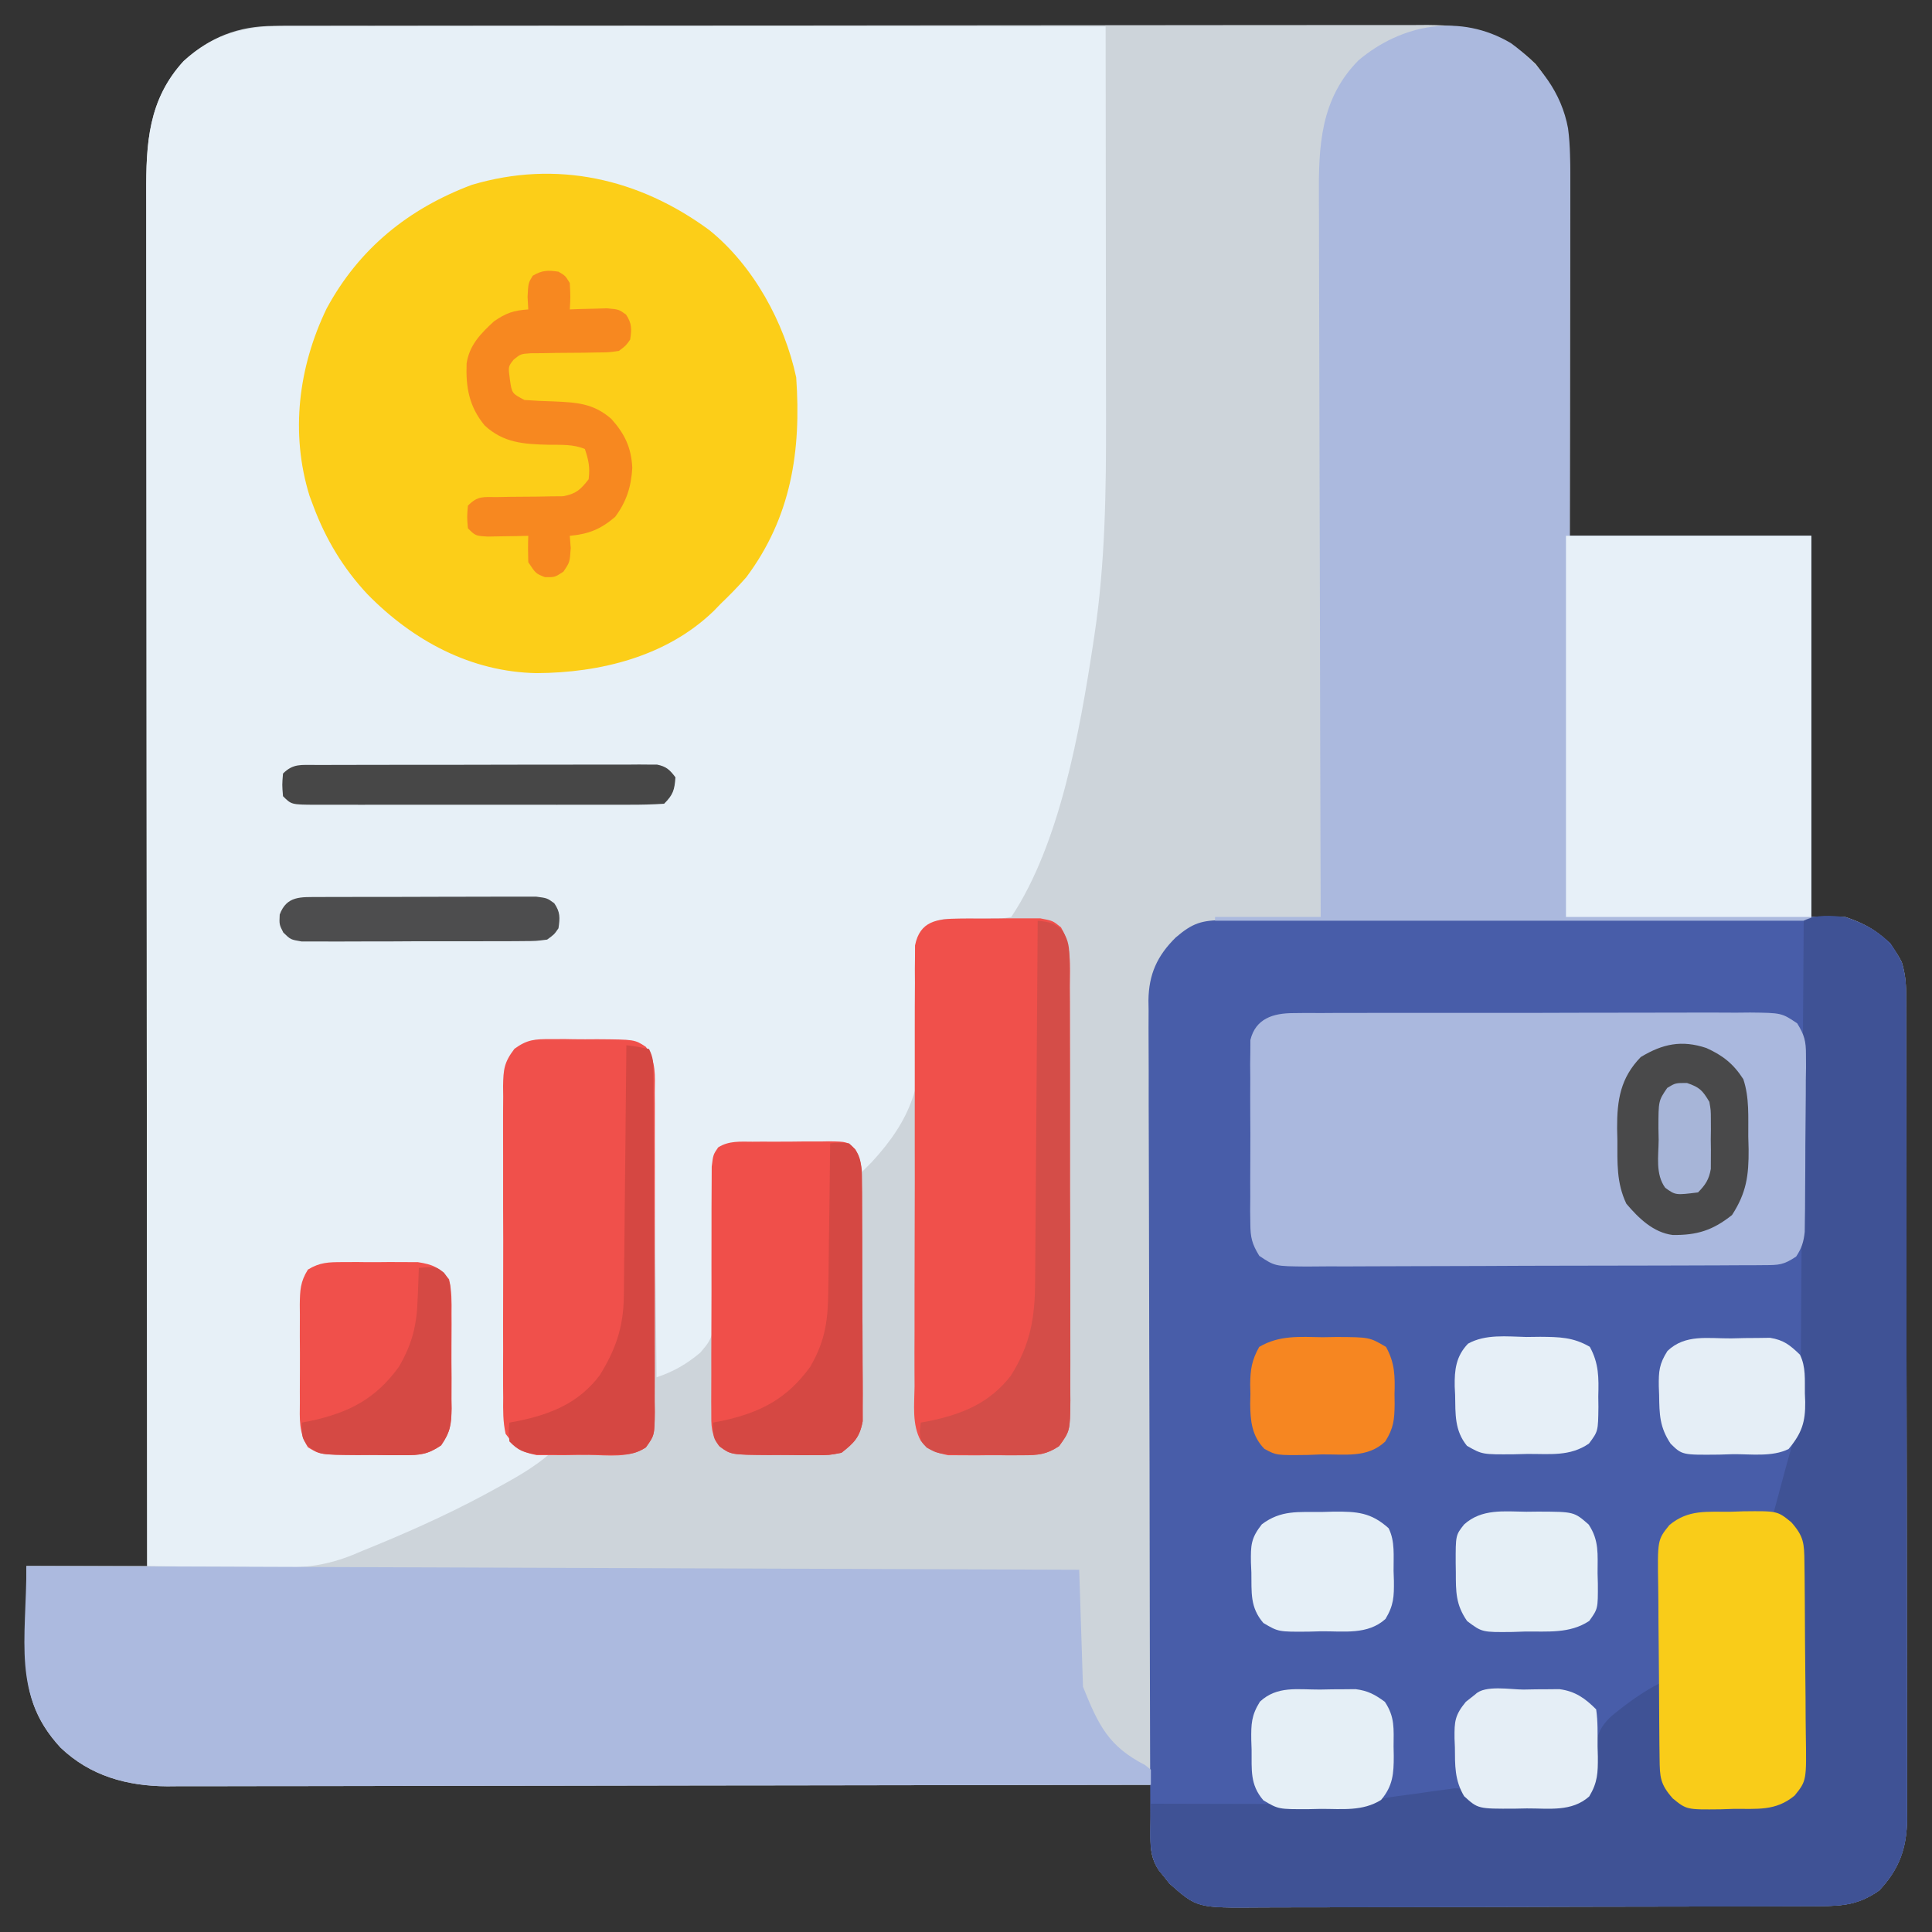 <?xml version="1.0" encoding="UTF-8"?> <svg xmlns="http://www.w3.org/2000/svg" version="1.1" width="512" height="512"><rect width="100%" height="100%" fill="#333333" stroke="none"/><path d="M0 0 C1.122 -0.004 2.244 -0.008 3.4 -0.012 C5.241 -0.01 5.241 -0.01 7.12 -0.009 C8.428 -0.012 9.736 -0.015 11.084 -0.018 C14.713 -0.026 18.342 -0.028 21.972 -0.029 C25.886 -0.03 29.801 -0.038 33.716 -0.045 C42.276 -0.058 50.836 -0.064 59.396 -0.069 C64.743 -0.072 70.089 -0.076 75.435 -0.08 C90.241 -0.092 105.046 -0.103 119.852 -0.106 C120.799 -0.106 121.746 -0.107 122.723 -0.107 C123.672 -0.107 124.622 -0.107 125.6 -0.107 C127.525 -0.108 129.449 -0.108 131.373 -0.109 C132.328 -0.109 133.282 -0.109 134.266 -0.109 C149.73 -0.113 165.194 -0.131 180.658 -0.154 C196.54 -0.178 212.421 -0.19 228.302 -0.192 C237.217 -0.192 246.132 -0.198 255.047 -0.216 C262.639 -0.232 270.231 -0.237 277.823 -0.229 C281.694 -0.225 285.566 -0.226 289.437 -0.24 C293.64 -0.255 297.842 -0.247 302.044 -0.236 C303.261 -0.244 304.477 -0.252 305.73 -0.26 C317.165 -0.194 326.133 1.912 334.4 10.131 C342.301 20.013 343.56 29.193 343.513 41.473 C343.513 42.488 343.513 43.504 343.513 44.55 C343.513 47.888 343.505 51.227 343.497 54.565 C343.495 56.887 343.494 59.208 343.493 61.53 C343.489 67.628 343.479 73.725 343.468 79.823 C343.456 87.146 343.452 94.469 343.446 101.792 C343.436 112.905 343.417 124.018 343.4 135.131 C364.52 135.131 385.64 135.131 407.4 135.131 C407.4 168.461 407.4 201.791 407.4 236.131 C410.37 236.131 413.34 236.131 416.4 236.131 C423.235 238.41 428.137 241.606 431.4 248.131 C432.223 250.879 432.526 253.333 432.531 256.196 C432.535 257.001 432.539 257.806 432.543 258.635 C432.542 259.513 432.541 260.392 432.54 261.297 C432.544 262.704 432.544 262.704 432.549 264.139 C432.558 267.288 432.559 270.438 432.561 273.588 C432.565 275.843 432.57 278.098 432.576 280.353 C432.589 286.486 432.595 292.618 432.6 298.75 C432.603 302.58 432.607 306.41 432.611 310.24 C432.623 320.848 432.634 331.455 432.637 342.062 C432.637 342.741 432.638 343.419 432.638 344.119 C432.638 344.799 432.638 345.479 432.638 346.18 C432.639 347.558 432.639 348.937 432.64 350.315 C432.64 350.999 432.64 351.683 432.64 352.387 C432.644 363.466 432.662 374.544 432.685 385.623 C432.709 397.001 432.721 408.38 432.722 419.758 C432.724 426.145 432.729 432.532 432.747 438.919 C432.764 444.926 432.766 450.933 432.757 456.941 C432.756 459.145 432.761 461.35 432.771 463.554 C432.783 466.565 432.777 469.575 432.767 472.585 C432.779 473.893 432.779 473.893 432.791 475.227 C432.73 482.828 430.741 488.476 425.4 494.131 C420.109 497.835 415.939 498.256 409.556 498.279 C408.869 498.282 408.181 498.286 407.472 498.29 C405.168 498.301 402.863 498.305 400.559 498.308 C398.906 498.315 397.253 498.321 395.601 498.328 C390.174 498.349 384.748 498.36 379.321 498.37 C377.452 498.374 375.582 498.378 373.713 498.382 C364.93 498.401 356.146 498.415 347.363 498.424 C337.23 498.433 327.098 498.46 316.965 498.5 C309.129 498.53 301.292 498.545 293.456 498.548 C288.778 498.551 284.1 498.56 279.421 498.585 C275.018 498.608 270.616 498.612 266.213 498.602 C264.601 498.602 262.988 498.608 261.376 498.622 C244.641 498.756 244.641 498.756 237.341 492.315 C236.886 491.739 236.431 491.163 235.962 490.569 C235.489 489.99 235.016 489.411 234.528 488.815 C232.559 485.878 232.278 483.33 232.302 479.901 C232.305 479.099 232.308 478.296 232.312 477.469 C232.32 476.636 232.328 475.803 232.337 474.944 C232.342 474.099 232.346 473.254 232.351 472.383 C232.362 470.299 232.38 468.215 232.4 466.131 C231.834 466.133 231.269 466.134 230.686 466.135 C197.159 466.202 163.631 466.254 130.103 466.285 C126.075 466.288 122.047 466.292 118.02 466.296 C117.218 466.297 116.416 466.298 115.59 466.299 C102.615 466.312 89.64 466.335 76.665 466.363 C63.347 466.391 50.029 466.408 36.71 466.414 C28.495 466.418 20.281 466.431 12.066 466.455 C6.429 466.471 0.792 466.476 -4.845 466.472 C-8.095 466.47 -11.345 466.475 -14.594 466.489 C-18.125 466.504 -21.655 466.5 -25.186 466.492 C-26.203 466.501 -27.221 466.51 -28.269 466.519 C-38.969 466.452 -48.671 463.787 -56.546 456.276 C-63.545 448.706 -65.742 441.338 -65.698 431.081 C-65.696 429.875 -65.693 428.669 -65.691 427.427 C-65.681 425.906 -65.672 424.386 -65.663 422.819 C-65.642 417.972 -65.622 413.125 -65.6 408.131 C-55.04 408.131 -44.48 408.131 -33.6 408.131 C-33.605 403.431 -33.609 398.73 -33.614 393.886 C-33.654 350.777 -33.684 307.668 -33.703 264.559 C-33.705 258.909 -33.708 253.259 -33.71 247.609 C-33.711 246.484 -33.711 245.359 -33.712 244.2 C-33.721 225.988 -33.736 207.775 -33.755 189.562 C-33.773 170.874 -33.785 152.186 -33.789 133.498 C-33.791 121.966 -33.8 110.435 -33.816 98.904 C-33.827 90.996 -33.83 83.088 -33.827 75.18 C-33.826 70.618 -33.828 66.056 -33.839 61.494 C-33.849 57.314 -33.849 53.134 -33.842 48.954 C-33.841 47.445 -33.844 45.936 -33.85 44.427 C-33.902 31.13 -33.324 19.56 -23.933 9.311 C-16.947 2.949 -9.416 0.012 0 0 Z " fill="#CDD4DA" transform="translate(72.6,6.869)"></path><path d="M0 0 C0.927 -0.001 1.854 -0.002 2.81 -0.003 C5.917 -0.004 9.025 0.001 12.133 0.007 C14.36 0.007 16.587 0.007 18.815 0.006 C24.864 0.006 30.913 0.012 36.962 0.019 C43.283 0.025 49.603 0.026 55.924 0.027 C66.534 0.03 77.144 0.036 87.754 0.045 C98.681 0.054 109.609 0.061 120.536 0.065 C121.547 0.066 121.547 0.066 122.578 0.066 C125.958 0.067 129.338 0.069 132.718 0.07 C160.751 0.08 188.785 0.098 216.819 0.12 C216.842 16.646 216.86 33.172 216.871 49.698 C216.876 57.373 216.883 65.048 216.894 72.723 C216.904 79.421 216.911 86.118 216.913 92.815 C216.914 96.355 216.917 99.894 216.925 103.433 C216.964 123.019 216.753 142.281 213.819 161.683 C213.715 162.377 213.611 163.072 213.504 163.788 C210.003 186.681 204.719 216.77 191.819 236.12 C189.819 236.489 189.819 236.489 187.389 236.491 C186.511 236.509 185.634 236.526 184.729 236.544 C182.88 236.553 181.031 236.558 179.182 236.56 C178.302 236.578 177.421 236.597 176.514 236.616 C175.71 236.618 174.906 236.62 174.077 236.622 C170.772 237.351 169.72 238.306 167.819 241.12 C167.342 244.199 167.501 247.214 167.631 250.319 C167.656 252.189 167.678 254.058 167.698 255.927 C167.749 258.849 167.817 261.766 167.932 264.686 C168.487 280.199 165.428 289.612 154.819 301.12 C153.825 302.127 152.827 303.129 151.819 304.12 C150.829 301.81 149.839 299.5 148.819 297.12 C144.174 297.021 139.53 296.949 134.885 296.901 C133.304 296.88 131.724 296.853 130.144 296.818 C127.873 296.77 125.602 296.747 123.331 296.73 C122.624 296.709 121.918 296.688 121.19 296.667 C118.953 296.621 118.953 296.621 115.819 297.12 C113.835 299.157 112.911 300.496 112.494 303.325 C112.516 304.124 112.538 304.923 112.561 305.746 C112.577 306.658 112.593 307.569 112.609 308.508 C112.637 309.488 112.665 310.467 112.694 311.476 C112.711 313.564 112.725 315.651 112.737 317.739 C112.77 321.021 112.819 324.3 112.911 327.58 C113.409 346.874 113.409 346.874 109.409 351.58 C105.724 354.645 102.353 356.609 97.819 358.12 C97.803 356.552 97.803 356.552 97.788 354.951 C97.69 345.107 97.587 335.263 97.48 325.419 C97.424 320.358 97.371 315.297 97.322 310.235 C97.274 305.353 97.222 300.47 97.166 295.588 C97.146 293.723 97.127 291.859 97.11 289.994 C97.086 287.386 97.056 284.779 97.024 282.172 C97.018 281.397 97.013 280.622 97.007 279.824 C96.963 276.665 96.825 274.139 95.819 271.12 C90.73 269.424 85.322 269.856 79.995 269.825 C78.588 269.814 77.18 269.793 75.773 269.764 C73.737 269.721 71.703 269.705 69.667 269.694 C68.45 269.68 67.233 269.665 65.979 269.65 C62.834 269.889 62.834 269.889 60.654 271.557 C57.885 275.424 58.26 278.951 58.301 283.599 C58.294 284.559 58.287 285.518 58.28 286.507 C58.262 289.681 58.274 292.853 58.288 296.027 C58.285 298.231 58.281 300.435 58.276 302.639 C58.27 307.26 58.279 311.879 58.297 316.5 C58.32 322.425 58.307 328.35 58.283 334.275 C58.269 338.827 58.273 343.379 58.284 347.93 C58.286 350.115 58.283 352.3 58.274 354.485 C58.264 357.538 58.279 360.589 58.301 363.642 C58.293 364.547 58.285 365.452 58.277 366.384 C58.329 371.353 58.329 371.353 60.617 375.666 C63.603 377.638 66.294 377.849 69.819 378.12 C65.274 382.099 60.221 384.873 54.944 387.745 C53.984 388.268 53.025 388.791 52.036 389.329 C41.587 394.922 30.803 399.683 19.819 404.12 C18.564 404.651 18.564 404.651 17.283 405.192 C10.562 407.875 4.881 408.667 -2.318 408.511 C-3.323 408.505 -4.329 408.5 -5.365 408.494 C-8.533 408.472 -11.7 408.421 -14.869 408.37 C-17.035 408.35 -19.201 408.332 -21.367 408.316 C-26.639 408.272 -31.91 408.205 -37.181 408.12 C-37.227 360.263 -37.262 312.406 -37.283 264.548 C-37.286 258.898 -37.288 253.248 -37.291 247.598 C-37.291 246.473 -37.292 245.348 -37.293 244.189 C-37.301 225.977 -37.317 207.764 -37.335 189.551 C-37.354 170.863 -37.365 152.175 -37.369 133.487 C-37.372 121.955 -37.381 110.424 -37.397 98.892 C-37.408 90.985 -37.411 83.077 -37.408 75.169 C-37.407 70.607 -37.409 66.045 -37.42 61.483 C-37.429 57.303 -37.43 53.123 -37.423 48.943 C-37.422 47.434 -37.425 45.925 -37.431 44.416 C-37.483 31.119 -36.904 19.549 -27.513 9.3 C-19.24 1.765 -10.879 -0.037 0 0 Z " fill="#E7F0F7" transform="translate(76.181,6.88)"></path><path d="M0 0 C7.451 -0.106 12.704 1.901 18.154 7.049 C21.14 11.314 22.276 14.95 22.286 20.113 C22.29 20.918 22.293 21.723 22.297 22.552 C22.296 23.431 22.296 24.309 22.295 25.214 C22.298 26.152 22.301 27.09 22.304 28.056 C22.312 31.205 22.314 34.355 22.315 37.505 C22.32 39.76 22.325 42.015 22.33 44.271 C22.344 50.403 22.35 56.535 22.354 62.667 C22.357 66.497 22.362 70.327 22.366 74.157 C22.378 84.765 22.388 95.372 22.392 105.979 C22.392 106.997 22.392 106.997 22.393 108.036 C22.393 108.716 22.393 109.396 22.393 110.097 C22.394 111.476 22.394 112.854 22.395 114.232 C22.395 115.258 22.395 115.258 22.395 116.304 C22.399 127.383 22.417 138.462 22.44 149.54 C22.464 160.919 22.476 172.297 22.477 183.675 C22.478 190.062 22.484 196.449 22.502 202.836 C22.518 208.843 22.521 214.85 22.512 220.858 C22.511 223.062 22.515 225.267 22.525 227.472 C22.538 230.482 22.532 233.492 22.522 236.502 C22.534 237.81 22.534 237.81 22.546 239.144 C22.485 246.746 20.496 252.393 15.154 258.049 C9.864 261.752 5.693 262.174 -0.689 262.196 C-1.377 262.199 -2.065 262.203 -2.773 262.207 C-5.078 262.218 -7.382 262.222 -9.687 262.226 C-11.339 262.232 -12.992 262.238 -14.644 262.245 C-20.071 262.266 -25.497 262.277 -30.924 262.287 C-32.793 262.291 -34.663 262.295 -36.532 262.299 C-45.316 262.318 -54.099 262.332 -62.882 262.341 C-73.015 262.351 -83.148 262.377 -93.28 262.417 C-101.117 262.447 -108.953 262.462 -116.789 262.466 C-121.468 262.468 -126.146 262.477 -130.824 262.502 C-135.227 262.525 -139.629 262.53 -144.032 262.519 C-145.645 262.519 -147.257 262.525 -148.869 262.539 C-165.604 262.673 -165.604 262.673 -172.904 256.232 C-173.359 255.656 -173.814 255.08 -174.283 254.486 C-174.756 253.907 -175.229 253.328 -175.717 252.732 C-178.56 248.492 -177.997 243.786 -178 238.896 C-178.004 237.948 -178.008 236.999 -178.013 236.022 C-178.026 232.83 -178.032 229.638 -178.039 226.446 C-178.046 224.163 -178.055 221.88 -178.063 219.597 C-178.09 212.088 -178.105 204.578 -178.119 197.068 C-178.125 194.484 -178.13 191.901 -178.135 189.317 C-178.157 178.571 -178.176 167.825 -178.187 157.078 C-178.19 154.29 -178.193 151.502 -178.196 148.713 C-178.197 148.02 -178.197 147.327 -178.198 146.613 C-178.211 135.39 -178.244 124.166 -178.286 112.943 C-178.328 101.416 -178.351 89.89 -178.357 78.364 C-178.36 71.894 -178.373 65.424 -178.405 58.953 C-178.435 52.865 -178.441 46.778 -178.43 40.69 C-178.429 38.457 -178.438 36.224 -178.455 33.99 C-178.478 30.938 -178.47 27.888 -178.454 24.836 C-178.468 23.955 -178.481 23.074 -178.496 22.166 C-178.407 15.257 -176.201 10.359 -171.261 5.485 C-166.76 1.627 -164.361 0.922 -158.516 0.89 C-157.859 0.885 -157.202 0.88 -156.525 0.875 C-154.313 0.86 -152.102 0.852 -149.89 0.843 C-148.309 0.834 -146.727 0.824 -145.145 0.813 C-140.839 0.786 -136.533 0.765 -132.227 0.745 C-127.72 0.723 -123.213 0.696 -118.706 0.669 C-110.157 0.619 -101.608 0.574 -93.059 0.531 C-83.365 0.482 -73.671 0.427 -63.977 0.371 C-49.673 0.29 -35.369 0.21 -21.064 0.137 C-19.518 0.129 -17.972 0.121 -16.426 0.112 C-15.7 0.109 -14.973 0.105 -14.224 0.101 C-13.524 0.097 -12.824 0.094 -12.103 0.09 C-10.15 0.08 -8.197 0.073 -6.244 0.067 C-4.162 0.056 -2.081 0.036 0 0 Z " fill="#485DA9" transform="translate(482.846,242.951)"></path><path d="M0 0 C7.652 5.534 13.414 13.16 15.127 22.579 C15.767 27.345 15.71 32.099 15.692 36.9 C15.692 37.916 15.692 38.931 15.692 39.977 C15.691 43.315 15.684 46.654 15.676 49.992 C15.674 52.314 15.672 54.636 15.671 56.957 C15.668 63.055 15.658 69.152 15.647 75.25 C15.635 82.573 15.63 89.896 15.624 97.219 C15.615 108.332 15.595 119.445 15.578 130.559 C36.698 130.559 57.818 130.559 79.578 130.559 C79.578 164.219 79.578 197.879 79.578 232.559 C27.438 232.559 -24.702 232.559 -78.422 232.559 C-78.422 232.229 -78.422 231.899 -78.422 231.559 C-69.182 231.559 -59.942 231.559 -50.422 231.559 C-50.431 228.977 -50.44 226.396 -50.449 223.736 C-50.531 199.414 -50.59 175.091 -50.629 150.769 C-50.65 138.265 -50.678 125.76 -50.724 113.256 C-50.764 102.355 -50.789 91.454 -50.798 80.552 C-50.803 74.782 -50.816 69.012 -50.845 63.242 C-50.872 57.806 -50.88 52.37 -50.874 46.934 C-50.875 44.944 -50.883 42.954 -50.899 40.964 C-50.999 27.349 -50.566 14.861 -40.422 4.559 C-28.873 -5.195 -13.318 -7.926 0 0 Z " fill="#ABB9DE" transform="translate(400.422,11.441)"></path><path d="M0 0 C92.07 0.33 184.14 0.66 279 1 C279.33 11.23 279.66 21.46 280 32 C284.16 42.4 286.849 47.812 296.461 52.762 C296.969 53.17 297.477 53.579 298 54 C298 55.32 298 56.64 298 58 C263.901 58.069 229.802 58.122 195.704 58.153 C191.676 58.157 187.648 58.161 183.62 58.165 C182.818 58.166 182.016 58.166 181.19 58.167 C168.215 58.18 155.241 58.204 142.266 58.231 C128.948 58.26 115.629 58.276 102.311 58.282 C94.096 58.286 85.881 58.299 77.666 58.324 C72.029 58.34 66.392 58.344 60.755 58.341 C57.505 58.339 54.256 58.343 51.006 58.358 C47.475 58.373 43.945 58.369 40.415 58.361 C38.889 58.374 38.889 58.374 37.331 58.387 C26.632 58.32 16.93 55.656 9.055 48.145 C-3.841 34.197 0 19.669 0 0 Z " fill="#ACBADF" transform="translate(7,415)"></path><path d="M0 0 C11.659 9.412 19.866 24.444 23 39 C24.374 58.473 21.667 76.082 9.758 91.996 C7.597 94.452 5.364 96.741 3 99 C2.388 99.632 1.775 100.263 1.145 100.914 C-11.346 113.005 -28.943 117.3 -45.803 117.387 C-63.244 117.073 -78.618 108.737 -90.643 96.456 C-97.079 89.554 -101.72 81.822 -105 73 C-105.32 72.147 -105.639 71.293 -105.969 70.414 C-111.126 53.75 -108.9 36.249 -101.461 20.805 C-92.875 4.894 -79.78 -5.679 -63 -12 C-40.612 -18.676 -18.683 -13.766 0 0 Z " fill="#FCCE18" transform="translate(188,61)"></path><path d="M0 0 C6.835 2.278 11.737 5.475 15 12 C15.823 14.748 16.126 17.202 16.131 20.065 C16.135 20.869 16.139 21.674 16.143 22.504 C16.142 23.382 16.141 24.26 16.14 25.166 C16.143 26.103 16.146 27.041 16.149 28.007 C16.158 31.157 16.16 34.307 16.161 37.456 C16.166 39.712 16.171 41.967 16.176 44.222 C16.189 50.354 16.196 56.486 16.2 62.619 C16.203 66.449 16.207 70.279 16.212 74.109 C16.224 84.716 16.234 95.323 16.238 105.931 C16.238 106.949 16.238 106.949 16.238 107.987 C16.238 108.667 16.239 109.348 16.239 110.049 C16.239 111.427 16.24 112.805 16.24 114.184 C16.241 115.209 16.241 115.209 16.241 116.256 C16.245 127.334 16.262 138.413 16.286 149.492 C16.309 160.87 16.322 172.248 16.323 183.626 C16.324 190.013 16.33 196.4 16.348 202.787 C16.364 208.794 16.366 214.802 16.358 220.809 C16.357 223.014 16.361 225.218 16.371 227.423 C16.384 230.433 16.378 233.443 16.367 236.453 C16.38 237.761 16.38 237.761 16.392 239.095 C16.33 246.697 14.341 252.345 9 258 C3.709 261.703 -0.461 262.125 -6.843 262.147 C-7.531 262.151 -8.219 262.155 -8.928 262.158 C-11.232 262.169 -13.536 262.173 -15.841 262.177 C-17.493 262.183 -19.146 262.19 -20.799 262.197 C-26.225 262.218 -31.652 262.228 -37.078 262.238 C-38.948 262.242 -40.817 262.246 -42.687 262.251 C-51.47 262.27 -60.253 262.284 -69.037 262.292 C-79.169 262.302 -89.302 262.328 -99.435 262.369 C-107.271 262.399 -115.107 262.414 -122.943 262.417 C-127.622 262.419 -132.3 262.428 -136.978 262.453 C-141.381 262.477 -145.784 262.481 -150.186 262.471 C-151.799 262.47 -153.411 262.477 -155.024 262.49 C-171.758 262.625 -171.758 262.625 -179.059 256.184 C-179.514 255.607 -179.969 255.031 -180.438 254.438 C-180.911 253.859 -181.384 253.28 -181.871 252.684 C-184.338 249.005 -184.105 245.6 -184.062 241.312 C-184.049 239.543 -184.049 239.543 -184.035 237.738 C-184.024 236.835 -184.012 235.931 -184 235 C-182.936 235.003 -182.936 235.003 -181.85 235.007 C-175.169 235.027 -168.489 235.042 -161.808 235.052 C-158.373 235.057 -154.939 235.064 -151.504 235.075 C-147.557 235.088 -143.611 235.093 -139.664 235.098 C-138.428 235.103 -137.191 235.108 -135.917 235.113 C-134.206 235.113 -134.206 235.113 -132.459 235.114 C-131.451 235.116 -130.443 235.118 -129.404 235.12 C-126.987 235.161 -126.987 235.161 -125 234 C-121.042 233.275 -117.051 232.781 -113.062 232.25 C-111.952 232.086 -110.841 231.923 -109.697 231.754 C-108.633 231.613 -107.569 231.473 -106.473 231.328 C-105.496 231.193 -104.519 231.058 -103.512 230.919 C-101 231 -101 231 -99.283 232.417 C-98.86 232.939 -98.436 233.462 -98 234 C-94.033 235.983 -89.049 235.229 -84.688 235.25 C-83.641 235.271 -82.595 235.291 -81.518 235.312 C-80.505 235.318 -79.492 235.323 -78.449 235.328 C-77.062 235.342 -77.062 235.342 -75.647 235.356 C-72.468 234.928 -70.599 233.846 -68 232 C-65.558 228.674 -66.036 225.938 -66.25 221.938 C-66.014 217.305 -65.248 214.849 -61.895 211.738 C-57.883 208.459 -53.643 205.321 -49 203 C-48.991 203.761 -48.981 204.523 -48.972 205.307 C-48.918 208.768 -48.834 212.227 -48.75 215.688 C-48.736 216.886 -48.722 218.084 -48.707 219.318 C-48.659 221.054 -48.659 221.054 -48.609 222.824 C-48.588 223.887 -48.567 224.95 -48.546 226.046 C-47.876 229.668 -46.526 231.365 -44 234 C-39.909 236.045 -34.684 235.273 -30.188 235.312 C-29.094 235.342 -28 235.371 -26.873 235.4 C-20.535 235.506 -20.535 235.506 -14.801 233.105 C-11.823 229.624 -11.863 227.503 -11.823 222.977 C-11.81 221.712 -11.797 220.447 -11.784 219.144 C-11.776 217.756 -11.768 216.368 -11.762 214.98 C-11.758 214.282 -11.754 213.584 -11.749 212.865 C-11.729 209.17 -11.714 205.475 -11.705 201.78 C-11.694 197.967 -11.659 194.154 -11.62 190.341 C-11.593 187.406 -11.585 184.471 -11.582 181.536 C-11.577 180.131 -11.565 178.725 -11.547 177.32 C-11.522 175.35 -11.526 173.381 -11.53 171.411 C-11.524 170.291 -11.518 169.171 -11.512 168.018 C-12.114 164.294 -13.397 162.683 -16 160 C-16.99 159.34 -17.98 158.68 -19 158 C-13.799 138.598 -13.799 138.598 -12 135 C-11.895 133.226 -11.853 131.449 -11.842 129.672 C-11.832 128.542 -11.822 127.412 -11.812 126.247 C-11.806 125.002 -11.801 123.756 -11.795 122.472 C-11.785 121.165 -11.775 119.858 -11.765 118.511 C-11.738 114.92 -11.717 111.329 -11.697 107.739 C-11.675 103.988 -11.647 100.238 -11.621 96.488 C-11.571 89.383 -11.526 82.279 -11.483 75.175 C-11.433 67.088 -11.378 59.001 -11.323 50.914 C-11.209 34.276 -11.102 17.638 -11 1 C-7.538 -0.731 -3.793 -0.349 0 0 Z " fill="#3F5295" transform="translate(489,243)"></path><path d="M0 0 C1.144 -0.013 2.288 -0.025 3.467 -0.039 C5.335 -0.029 5.335 -0.029 7.242 -0.019 C9.221 -0.032 9.221 -0.032 11.239 -0.045 C14.851 -0.067 18.462 -0.064 22.074 -0.056 C25.091 -0.05 28.108 -0.058 31.125 -0.065 C38.242 -0.082 45.36 -0.078 52.477 -0.062 C59.817 -0.045 67.156 -0.061 74.496 -0.093 C80.802 -0.12 87.108 -0.127 93.414 -0.118 C97.178 -0.114 100.942 -0.116 104.707 -0.136 C108.904 -0.158 113.1 -0.139 117.297 -0.116 C119.165 -0.134 119.165 -0.134 121.072 -0.152 C129.412 -0.06 129.412 -0.06 133.543 2.707 C135.458 5.822 135.888 7.439 135.869 11.068 C135.875 12.155 135.881 13.243 135.887 14.364 C135.858 16.111 135.858 16.111 135.828 17.894 C135.826 19.098 135.823 20.302 135.821 21.543 C135.811 24.085 135.789 26.628 135.756 29.171 C135.707 33.066 135.695 36.961 135.689 40.856 C135.675 43.327 135.659 45.798 135.64 48.269 C135.635 49.435 135.63 50.602 135.624 51.804 C135.608 52.889 135.592 53.974 135.576 55.091 C135.565 56.044 135.554 56.997 135.543 57.979 C135.253 60.666 134.743 62.261 133.269 64.515 C129.89 66.767 128.738 66.77 124.779 66.789 C123.638 66.799 122.497 66.809 121.321 66.819 C120.068 66.82 118.815 66.82 117.524 66.821 C116.205 66.829 114.886 66.838 113.527 66.846 C109.907 66.868 106.287 66.877 102.667 66.882 C100.406 66.886 98.144 66.892 95.883 66.899 C87.992 66.924 80.102 66.937 72.212 66.94 C64.858 66.944 57.504 66.974 50.149 67.016 C43.835 67.05 37.521 67.066 31.206 67.066 C27.435 67.067 23.664 67.076 19.893 67.104 C16.345 67.131 12.798 67.133 9.251 67.117 C7.33 67.114 5.409 67.136 3.489 67.159 C-4.87 67.088 -4.87 67.088 -9.003 64.336 C-10.941 61.172 -11.363 59.465 -11.378 55.778 C-11.393 54.65 -11.409 53.522 -11.425 52.36 C-11.415 51.152 -11.405 49.943 -11.395 48.698 C-11.4 47.45 -11.404 46.201 -11.409 44.915 C-11.413 42.277 -11.406 39.642 -11.383 37.004 C-11.354 33.629 -11.371 30.255 -11.4 26.88 C-11.423 23.653 -11.407 20.426 -11.395 17.198 C-11.405 15.988 -11.415 14.777 -11.425 13.53 C-11.41 12.405 -11.394 11.281 -11.378 10.122 C-11.374 9.133 -11.37 8.145 -11.366 7.126 C-9.985 1.448 -5.343 0.015 0 0 Z " fill="#AAB8DE" transform="translate(342.731,268.485)"></path><path d="M0 0 C21.45 0 42.9 0 65 0 C65 33.33 65 66.66 65 101 C43.55 101 22.1 101 0 101 C0 67.67 0 34.34 0 0 Z " fill="#E7F0F8" transform="translate(415,142)"></path><path d="M0 0 C0.695 -0.006 1.39 -0.012 2.106 -0.019 C3.572 -0.026 5.038 -0.023 6.504 -0.01 C8.744 0.004 10.979 -0.03 13.219 -0.068 C14.646 -0.069 16.073 -0.067 17.5 -0.062 C18.794 -0.063 20.088 -0.064 21.422 -0.065 C24.75 0.566 24.75 0.566 26.925 2.324 C29.781 7.398 29.315 12.353 29.283 18.08 C29.296 19.986 29.296 19.986 29.31 21.93 C29.332 25.407 29.329 28.884 29.32 32.361 C29.315 35.267 29.322 38.172 29.33 41.077 C29.347 47.931 29.343 54.784 29.326 61.638 C29.309 68.705 29.325 75.772 29.358 82.839 C29.384 88.911 29.392 94.984 29.383 101.056 C29.378 104.681 29.38 108.305 29.401 111.93 C29.423 115.971 29.404 120.011 29.381 124.053 C29.393 125.252 29.404 126.451 29.417 127.686 C29.324 135.771 29.324 135.771 26.413 139.808 C23.036 142.038 20.907 142.211 16.875 142.23 C15.56 142.237 14.245 142.243 12.891 142.25 C11.871 142.234 11.871 142.234 10.83 142.218 C8.755 142.191 6.685 142.218 4.609 142.25 C2.637 142.24 2.637 142.24 0.625 142.23 C-1.173 142.222 -1.173 142.222 -3.008 142.213 C-6.242 141.568 -7.953 140.841 -10.209 138.43 C-12.621 134.113 -11.928 128.748 -11.881 123.945 C-11.888 122.663 -11.895 121.382 -11.903 120.061 C-11.921 116.553 -11.908 113.045 -11.889 109.537 C-11.872 105.863 -11.881 102.189 -11.886 98.516 C-11.891 92.348 -11.875 86.18 -11.847 80.012 C-11.815 72.883 -11.815 65.754 -11.832 58.624 C-11.848 51.762 -11.841 44.901 -11.824 38.039 C-11.817 35.12 -11.818 32.201 -11.826 29.282 C-11.835 25.207 -11.811 21.133 -11.783 17.058 C-11.79 15.846 -11.796 14.634 -11.803 13.385 C-11.79 12.276 -11.778 11.168 -11.765 10.025 C-11.762 9.062 -11.759 8.099 -11.756 7.106 C-10.457 0.588 -5.869 0.049 0 0 Z " fill="#F0504B" transform="translate(254.25,243.434)"></path><path d="M0 0 C1.979 -0.003 1.979 -0.003 3.998 -0.006 C4.68 0.007 5.362 0.019 6.065 0.032 C8.151 0.066 10.232 0.053 12.318 0.033 C22.299 0.106 22.299 0.106 25.253 2.058 C28.047 5.969 27.649 9.595 27.607 14.291 C27.614 15.27 27.621 16.25 27.629 17.258 C27.646 20.497 27.635 23.734 27.621 26.973 C27.624 29.222 27.628 31.471 27.633 33.72 C27.639 38.434 27.63 43.148 27.611 47.863 C27.589 53.909 27.602 59.955 27.626 66.001 C27.64 70.646 27.635 75.29 27.625 79.935 C27.622 82.164 27.626 84.394 27.635 86.623 C27.645 89.738 27.63 92.852 27.607 95.967 C27.616 96.891 27.624 97.814 27.632 98.766 C27.549 104.986 27.549 104.986 25.253 108.199 C20.851 111.108 15.352 110.253 10.245 110.205 C8.161 110.191 6.082 110.226 3.998 110.264 C2.679 110.262 1.359 110.26 0 110.258 C-1.808 110.259 -1.808 110.259 -3.652 110.26 C-7.994 109.419 -9.231 108.136 -11.91 104.629 C-12.639 101.436 -12.594 98.317 -12.557 95.053 C-12.566 94.094 -12.575 93.136 -12.584 92.149 C-12.606 88.985 -12.591 85.824 -12.574 82.66 C-12.578 80.46 -12.582 78.259 -12.589 76.059 C-12.596 71.449 -12.585 66.839 -12.562 62.229 C-12.534 56.32 -12.55 50.413 -12.58 44.504 C-12.598 39.961 -12.592 35.418 -12.579 30.875 C-12.576 28.696 -12.58 26.518 -12.592 24.339 C-12.604 21.294 -12.585 18.25 -12.557 15.205 C-12.567 14.305 -12.577 13.405 -12.588 12.478 C-12.513 8.053 -12.339 6.19 -9.573 2.57 C-6.183 0.099 -4.171 -0.003 0 0 Z " fill="#F0504B" transform="translate(145.91,275.371)"></path><path d="M0 0 C0.721 -0.005 1.442 -0.01 2.185 -0.016 C3.708 -0.022 5.231 -0.021 6.754 -0.012 C9.086 -0.004 11.415 -0.033 13.746 -0.064 C15.227 -0.066 16.707 -0.065 18.188 -0.062 C19.233 -0.079 19.233 -0.079 20.299 -0.097 C25.106 -0.027 25.106 -0.027 27.275 2.023 C29.065 5.296 28.989 7.784 29.014 11.51 C29.022 12.214 29.031 12.919 29.039 13.645 C29.063 15.969 29.064 18.293 29.062 20.617 C29.07 22.236 29.077 23.855 29.086 25.474 C29.099 28.866 29.101 32.258 29.095 35.65 C29.089 39.992 29.119 44.334 29.16 48.676 C29.186 52.019 29.189 55.362 29.185 58.706 C29.187 60.306 29.196 61.907 29.214 63.508 C29.236 65.749 29.227 67.987 29.209 70.228 C29.211 71.502 29.213 72.776 29.215 74.088 C28.428 78.327 26.947 79.805 23.594 82.434 C20.336 83.065 20.336 83.065 16.684 83.062 C14.705 83.065 14.705 83.065 12.686 83.068 C12.004 83.056 11.322 83.043 10.619 83.031 C8.533 82.996 6.451 83.01 4.365 83.029 C-5.69 82.956 -5.69 82.956 -8.57 80.856 C-11.095 77.525 -10.907 75.299 -10.908 71.142 C-10.913 70.415 -10.919 69.688 -10.924 68.938 C-10.937 66.539 -10.92 64.141 -10.902 61.742 C-10.902 60.074 -10.904 58.405 -10.907 56.736 C-10.908 53.242 -10.896 49.748 -10.873 46.253 C-10.844 41.772 -10.847 37.291 -10.86 32.809 C-10.867 29.365 -10.859 25.92 -10.847 22.476 C-10.842 20.823 -10.842 19.171 -10.846 17.518 C-10.849 15.21 -10.832 12.903 -10.81 10.595 C-10.805 9.282 -10.799 7.968 -10.794 6.615 C-10.406 3.434 -10.406 3.434 -9.089 1.511 C-6.287 -0.284 -3.223 -0.014 0 0 Z " fill="#F04F4A" transform="translate(199.406,302.566)"></path><path d="M0 0 C1.628 -0.056 1.628 -0.056 3.289 -0.113 C12.281 -0.212 12.281 -0.212 15.953 2.773 C19.3 6.564 19.385 8.398 19.443 13.382 C19.459 14.644 19.475 15.905 19.492 17.206 C19.503 18.59 19.514 19.975 19.523 21.359 C19.529 22.056 19.534 22.753 19.54 23.471 C19.566 27.161 19.586 30.85 19.6 34.54 C19.613 37.59 19.641 40.639 19.682 43.688 C19.732 47.374 19.756 51.058 19.763 54.744 C19.77 56.146 19.785 57.548 19.809 58.949 C20.008 71.292 20.008 71.292 16.842 75.22 C11.773 79.434 6.881 78.668 0.5 78.75 C-1.128 78.806 -1.128 78.806 -2.789 78.863 C-11.781 78.962 -11.781 78.962 -15.453 75.977 C-18.8 72.186 -18.885 70.352 -18.943 65.368 C-18.959 64.106 -18.975 62.845 -18.992 61.544 C-19.003 60.16 -19.014 58.775 -19.023 57.391 C-19.029 56.694 -19.034 55.997 -19.04 55.279 C-19.066 51.589 -19.086 47.9 -19.1 44.21 C-19.113 41.16 -19.141 38.111 -19.182 35.062 C-19.232 31.376 -19.256 27.692 -19.263 24.006 C-19.27 22.604 -19.285 21.202 -19.309 19.801 C-19.508 7.458 -19.508 7.458 -16.342 3.53 C-11.273 -0.684 -6.381 0.082 0 0 Z " fill="#F9CC19" transform="translate(458.75,400.625)"></path><path d="M0 0 C1.318 -0.005 2.636 -0.01 3.994 -0.016 C5.02 -0.003 5.02 -0.003 6.067 0.01 C8.151 0.031 10.231 0.01 12.314 -0.016 C13.634 -0.01 14.953 -0.005 16.312 0 C17.518 0.005 18.723 0.009 19.965 0.014 C24.012 0.657 25.594 1.366 28.223 4.531 C28.95 7.595 28.924 10.577 28.887 13.715 C28.892 14.607 28.896 15.5 28.901 16.419 C28.905 18.305 28.895 20.19 28.875 22.075 C28.848 24.956 28.874 27.833 28.906 30.713 C28.903 32.547 28.897 34.381 28.887 36.215 C28.897 37.073 28.907 37.932 28.917 38.816 C28.835 43.028 28.57 45.03 26.113 48.574 C22.575 50.97 20.563 51.163 16.312 51.16 C14.333 51.163 14.333 51.163 12.314 51.166 C11.632 51.154 10.95 51.141 10.248 51.128 C8.162 51.094 6.08 51.108 3.994 51.127 C-5.912 51.054 -5.912 51.054 -9.168 49.086 C-11.617 45.199 -11.35 41.601 -11.309 37.094 C-11.312 36.177 -11.316 35.26 -11.32 34.315 C-11.323 32.378 -11.316 30.441 -11.299 28.505 C-11.277 25.541 -11.299 22.581 -11.324 19.617 C-11.322 17.734 -11.316 15.852 -11.309 13.969 C-11.317 13.083 -11.325 12.198 -11.333 11.285 C-11.276 7.516 -11.204 5.209 -9.168 1.975 C-5.974 0.046 -3.723 0.014 0 0 Z " fill="#F0504B" transform="translate(90.777,334.469)"></path><path d="M0 0 C1.812 1.062 1.812 1.062 3 3 C3.188 6.688 3.188 6.688 3 10 C3.904 9.965 4.807 9.93 5.738 9.895 C6.918 9.867 8.097 9.84 9.312 9.812 C11.07 9.76 11.07 9.76 12.863 9.707 C16 10 16 10 17.895 11.355 C19.478 13.711 19.416 15.224 19 18 C17.844 19.631 17.844 19.631 16 21 C13.32 21.385 13.32 21.385 10.125 21.406 C8.975 21.428 7.825 21.45 6.641 21.473 C4.214 21.491 1.786 21.509 -0.641 21.527 C-1.79 21.549 -2.94 21.571 -4.125 21.594 C-5.707 21.604 -5.707 21.604 -7.32 21.615 C-10.006 21.797 -10.006 21.797 -11.875 23.303 C-13.34 25.156 -13.34 25.156 -12.875 28.562 C-12.344 32.254 -12.344 32.254 -9 34 C-6.399 34.201 -3.854 34.316 -1.25 34.375 C4.898 34.659 9.247 34.881 14 39 C17.562 42.975 19.315 46.636 19.562 52 C19.279 56.986 18.003 60.987 15 65 C11.135 68.277 8.027 69.521 3 70 C3.083 71.073 3.165 72.145 3.25 73.25 C3 77 3 77 1.312 79.5 C-1 81 -1 81 -3.625 80.938 C-6 80 -6 80 -8 77 C-8.079 74.668 -8.088 72.332 -8 70 C-8.987 70.023 -9.975 70.046 -10.992 70.07 C-12.914 70.097 -12.914 70.097 -14.875 70.125 C-16.151 70.148 -17.427 70.171 -18.742 70.195 C-22 70 -22 70 -24 68 C-24.25 65 -24.25 65 -24 62 C-21.329 59.329 -19.986 59.748 -16.258 59.727 C-14.535 59.696 -14.535 59.696 -12.777 59.664 C-10.35 59.638 -7.923 59.62 -5.496 59.609 C-4.345 59.586 -3.194 59.563 -2.008 59.539 C-0.424 59.527 -0.424 59.527 1.191 59.514 C4.668 58.878 5.862 57.765 8 55 C8.386 51.836 8.014 50.043 7 47 C3.925 45.683 0.664 45.914 -2.636 45.863 C-9.187 45.707 -14.582 45.385 -19.582 40.727 C-23.699 35.714 -24.567 30.665 -24.348 24.359 C-23.624 19.451 -20.624 16.429 -17.125 13.188 C-13.895 10.926 -11.887 10.278 -8 10 C-8.062 8.907 -8.124 7.814 -8.188 6.688 C-8 3 -8 3 -6.812 1.062 C-4.34 -0.387 -2.821 -0.423 0 0 Z " fill="#F78820" transform="translate(148,72)"></path><path d="M0 0 C2.95 0.319 4.55 0.532 6.643 2.708 C8.293 5.495 8.382 7.195 8.394 10.421 C8.406 11.521 8.417 12.622 8.429 13.756 C8.424 15.56 8.424 15.56 8.42 17.4 C8.428 18.67 8.437 19.941 8.446 21.249 C8.468 24.731 8.471 28.212 8.469 31.694 C8.469 34.601 8.477 37.509 8.486 40.416 C8.505 47.276 8.508 54.136 8.501 60.996 C8.494 68.071 8.517 75.145 8.554 82.219 C8.585 88.296 8.596 94.372 8.592 100.449 C8.59 104.077 8.596 107.705 8.62 111.333 C8.647 115.379 8.633 119.424 8.615 123.47 C8.628 124.671 8.642 125.872 8.655 127.109 C8.573 135.203 8.573 135.203 5.665 139.245 C2.267 141.483 0.144 141.618 -3.91 141.594 C-5.23 141.591 -6.549 141.589 -7.908 141.586 C-8.931 141.564 -8.931 141.564 -9.975 141.542 C-12.06 141.5 -14.143 141.501 -16.229 141.508 C-26.276 141.41 -26.276 141.41 -29.408 139.639 C-31 138 -31 138 -31.25 135.312 C-31.126 134.168 -31.126 134.168 -31 133 C-30.25 132.865 -29.5 132.729 -28.727 132.59 C-19.936 130.741 -12.745 127.841 -7.117 120.566 C-1.9 112.287 -0.703 105.086 -0.681 95.475 C-0.671 94.44 -0.661 93.405 -0.651 92.339 C-0.62 88.936 -0.603 85.532 -0.586 82.129 C-0.567 79.762 -0.548 77.396 -0.527 75.029 C-0.476 68.813 -0.436 62.598 -0.399 56.382 C-0.359 50.034 -0.308 43.686 -0.258 37.338 C-0.161 24.892 -0.077 12.446 0 0 Z " fill="#D44D48" transform="translate(275,244)"></path><path d="M0 0 C4.344 1.966 7.177 4.184 9.793 8.266 C11.438 13.2 11.061 18.286 11.105 23.453 C11.134 24.565 11.163 25.677 11.193 26.822 C11.247 33.802 10.616 38.366 6.793 44.266 C1.667 48.345 -2.509 49.624 -8.926 49.551 C-14.054 48.91 -17.973 45.078 -21.207 41.266 C-23.841 35.728 -23.575 30.478 -23.582 24.453 C-23.607 23.398 -23.631 22.343 -23.656 21.256 C-23.684 13.744 -22.756 7.913 -17.383 2.391 C-11.583 -1.111 -6.545 -2.178 0 0 Z " fill="#49494A" transform="translate(452.207,277.734)"></path><path d="M0 0 C2.938 0.375 2.938 0.375 6 1 C7.135 3.271 7.133 4.526 7.147 7.048 C7.154 7.895 7.161 8.742 7.169 9.614 C7.172 10.545 7.174 11.476 7.177 12.435 C7.187 13.904 7.187 13.904 7.197 15.402 C7.217 18.651 7.228 21.899 7.238 25.148 C7.242 26.256 7.246 27.363 7.251 28.504 C7.272 34.364 7.286 40.223 7.295 46.083 C7.306 52.145 7.341 58.207 7.38 64.269 C7.406 68.922 7.415 73.575 7.418 78.228 C7.423 80.463 7.435 82.698 7.453 84.933 C7.478 88.058 7.477 91.182 7.47 94.306 C7.483 95.233 7.496 96.16 7.509 97.115 C7.458 103.357 7.458 103.357 5.167 106.575 C2.108 108.587 -0.17 108.502 -3.812 108.496 C-4.463 108.498 -5.114 108.499 -5.784 108.501 C-7.156 108.499 -8.528 108.487 -9.899 108.467 C-11.994 108.438 -14.085 108.446 -16.18 108.459 C-17.516 108.453 -18.852 108.444 -20.188 108.434 C-21.398 108.424 -22.608 108.414 -23.855 108.404 C-27.216 107.972 -28.658 107.417 -31 105 C-31.25 102.312 -31.25 102.312 -31 100 C-30.25 99.865 -29.5 99.729 -28.727 99.59 C-19.94 97.742 -12.698 94.849 -7.117 87.531 C-2.841 80.673 -0.765 74.667 -0.681 66.526 C-0.671 65.803 -0.661 65.081 -0.651 64.336 C-0.62 61.966 -0.603 59.597 -0.586 57.227 C-0.567 55.576 -0.548 53.926 -0.527 52.275 C-0.476 47.945 -0.436 43.615 -0.399 39.284 C-0.359 34.86 -0.308 30.436 -0.258 26.012 C-0.161 17.341 -0.077 8.671 0 0 Z " fill="#D54742" transform="translate(166,277)"></path><path d="M0 0 C2.312 -0.25 2.312 -0.25 5 0 C7.61 2.276 7.973 3.778 8.394 7.219 C8.403 8.492 8.411 9.764 8.42 11.076 C8.428 11.78 8.437 12.485 8.446 13.211 C8.469 15.535 8.47 17.859 8.469 20.184 C8.476 21.803 8.484 23.422 8.492 25.041 C8.505 28.432 8.507 31.824 8.501 35.216 C8.495 39.559 8.526 43.9 8.566 48.243 C8.592 51.586 8.595 54.929 8.591 58.272 C8.593 59.873 8.603 61.474 8.62 63.074 C8.643 65.315 8.633 67.554 8.615 69.795 C8.617 71.068 8.619 72.342 8.621 73.654 C7.834 77.894 6.353 79.372 3 82 C-0.258 82.631 -0.258 82.631 -3.91 82.629 C-5.889 82.632 -5.889 82.632 -7.908 82.635 C-8.59 82.622 -9.272 82.61 -9.975 82.597 C-12.061 82.563 -14.142 82.576 -16.229 82.596 C-26.292 82.522 -26.292 82.522 -29.424 80.215 C-31 78 -31 78 -31 74 C-30.238 73.853 -29.476 73.706 -28.691 73.555 C-18.501 71.341 -11.473 67.739 -5.289 59.223 C-1.156 52.096 -0.538 46.55 -0.488 38.379 C-0.47 37.279 -0.452 36.179 -0.434 35.046 C-0.38 31.551 -0.346 28.057 -0.312 24.562 C-0.279 22.186 -0.245 19.809 -0.209 17.432 C-0.124 11.621 -0.056 5.811 0 0 Z " fill="#D54843" transform="translate(220,303)"></path><path d="M0 0 C1.641 -0.031 1.641 -0.031 3.314 -0.062 C4.372 -0.068 5.43 -0.073 6.52 -0.078 C7.486 -0.087 8.453 -0.097 9.448 -0.106 C12.713 0.318 14.546 1.311 17.188 3.25 C19.885 7.297 19.519 10.377 19.5 15.125 C19.516 15.928 19.532 16.731 19.549 17.559 C19.553 22.245 19.333 25.516 16.188 29.25 C11.296 32.316 5.836 31.618 0.25 31.625 C-0.835 31.649 -1.919 31.674 -3.037 31.699 C-11.008 31.729 -11.008 31.729 -15.004 29.352 C-18.612 25.159 -18.066 21.253 -18.125 15.938 C-18.154 15.082 -18.183 14.227 -18.213 13.346 C-18.255 9.126 -18.195 6.865 -15.918 3.207 C-11.333 -1.055 -5.965 0.028 0 0 Z " fill="#E5EFF6" transform="translate(349.812,447.75)"></path><path d="M0 0 C1.038 -0.029 2.075 -0.058 3.145 -0.088 C9.324 -0.139 13.089 0.098 17.75 4.312 C19.5 7.813 19.019 11.768 19.062 15.625 C19.092 16.48 19.121 17.336 19.15 18.217 C19.192 22.394 19.115 24.707 16.918 28.355 C12.189 32.624 5.894 31.572 -0.125 31.625 C-1.214 31.654 -2.304 31.683 -3.426 31.713 C-11.467 31.777 -11.467 31.777 -15.445 29.418 C-19.037 25.227 -18.538 21.309 -18.625 16 C-18.681 14.717 -18.681 14.717 -18.738 13.408 C-18.802 8.859 -18.755 6.954 -15.852 3.27 C-10.761 -0.56 -6.205 0.057 0 0 Z " fill="#E5EFF7" transform="translate(350.25,400.688)"></path><path d="M0 0 C1.098 -0.021 2.197 -0.041 3.328 -0.062 C4.921 -0.07 4.921 -0.07 6.547 -0.078 C7.52 -0.087 8.493 -0.097 9.495 -0.106 C13.687 0.436 16.304 2.304 19.25 5.25 C19.726 8.499 19.62 11.783 19.625 15.062 C19.649 15.965 19.674 16.868 19.699 17.799 C19.718 22.084 19.649 24.582 17.414 28.324 C12.75 32.475 6.776 31.471 0.875 31.5 C-0.167 31.521 -1.208 31.541 -2.281 31.562 C-12.069 31.613 -12.069 31.613 -15.75 28.25 C-18.274 23.99 -18.153 20.148 -18.188 15.312 C-18.22 14.514 -18.253 13.715 -18.287 12.893 C-18.328 8.456 -18.201 6.8 -15.285 3.246 C-14.449 2.587 -13.612 1.929 -12.75 1.25 C-10.226 -1.274 -3.389 0.016 0 0 Z " fill="#E5EEF6" transform="translate(403.75,447.75)"></path><path d="M0 0 C1.033 -0.012 2.065 -0.023 3.129 -0.035 C12.636 0.002 12.636 0.002 16.5 3.375 C19.338 7.632 18.868 11.306 18.875 16.312 C18.899 17.219 18.924 18.126 18.949 19.061 C18.979 25.706 18.979 25.706 16.664 28.941 C11.484 32.373 5.617 31.673 -0.375 31.75 C-2.009 31.806 -2.009 31.806 -3.676 31.863 C-11.731 31.952 -11.731 31.952 -15.695 28.977 C-18.738 24.59 -18.683 21.213 -18.688 16 C-18.7 15.232 -18.712 14.463 -18.725 13.672 C-18.744 6.219 -18.744 6.219 -16.5 3.375 C-11.83 -0.855 -5.927 -0.067 0 0 Z " fill="#E5EFF6" transform="translate(404.5,400.625)"></path><path d="M0 0 C1.189 -0.029 2.378 -0.058 3.604 -0.088 C4.751 -0.096 5.899 -0.105 7.082 -0.113 C8.132 -0.128 9.183 -0.142 10.265 -0.157 C13.909 0.429 15.555 1.78 18.188 4.312 C19.8 7.538 19.455 11.022 19.5 14.562 C19.529 15.314 19.558 16.066 19.588 16.84 C19.648 22.137 18.702 25.114 15.188 29.312 C10.856 31.478 5.133 30.631 0.375 30.688 C-0.814 30.725 -2.003 30.762 -3.229 30.801 C-13.024 30.9 -13.024 30.9 -16.074 27.914 C-18.991 23.549 -19.061 20.143 -19.125 15 C-19.154 14.24 -19.183 13.48 -19.213 12.697 C-19.258 8.71 -19.113 6.785 -16.918 3.332 C-12.208 -1.186 -6.194 0.05 0 0 Z " fill="#E5EEF6" transform="translate(458.812,354.688)"></path><path d="M0 0 C1.223 -0.015 2.447 -0.03 3.707 -0.045 C8.761 0.002 12.388 0.044 16.809 2.602 C19.235 7.028 19.195 10.78 19.062 15.75 C19.073 16.648 19.084 17.546 19.096 18.471 C19.023 24.987 19.023 24.987 16.59 28.246 C11.517 31.745 6.188 30.95 0.188 31 C-0.954 31.029 -2.095 31.058 -3.271 31.088 C-11.681 31.152 -11.681 31.152 -15.73 28.855 C-19.057 24.78 -18.781 20.404 -18.875 15.375 C-18.931 14.254 -18.931 14.254 -18.988 13.111 C-19.058 8.73 -18.663 5.09 -15.444 1.766 C-10.805 -0.808 -5.146 -0.117 0 0 Z " fill="#E6EFF7" transform="translate(404.5,354.312)"></path><path d="M0 0 C1.223 -0.019 2.447 -0.039 3.707 -0.059 C12.418 -0.011 12.418 -0.011 16.809 2.57 C19.172 6.839 19.199 10.321 19.062 15.125 C19.073 15.967 19.084 16.809 19.096 17.676 C19.047 21.825 18.845 24.078 16.59 27.656 C11.872 32.1 5.85 30.967 -0.312 31.062 C-2.096 31.131 -2.096 31.131 -3.916 31.201 C-12.229 31.309 -12.229 31.309 -15.417 29.594 C-18.776 26.159 -19.148 22.14 -19.184 17.588 C-19.164 16.755 -19.145 15.921 -19.125 15.062 C-19.144 14.225 -19.164 13.388 -19.184 12.525 C-19.152 8.537 -18.764 6.1 -16.805 2.574 C-11.455 -0.581 -6.09 -0.096 0 0 Z " fill="#F68621" transform="translate(350.5,354.375)"></path><path d="M0 0 C0.914 0.002 1.828 0.005 2.769 0.008 C3.73 0.002 4.691 -0.003 5.682 -0.008 C8.87 -0.022 12.059 -0.021 15.248 -0.019 C17.457 -0.023 19.667 -0.027 21.877 -0.032 C26.513 -0.039 31.149 -0.039 35.785 -0.034 C41.735 -0.028 47.685 -0.045 53.635 -0.068 C58.2 -0.083 62.764 -0.083 67.329 -0.08 C69.523 -0.081 71.717 -0.086 73.911 -0.096 C76.976 -0.108 80.04 -0.102 83.105 -0.09 C84.017 -0.098 84.929 -0.105 85.868 -0.113 C86.702 -0.106 87.537 -0.099 88.396 -0.092 C89.121 -0.092 89.845 -0.092 90.592 -0.093 C93.077 0.395 93.994 1.279 95.502 3.282 C95.257 6.624 94.896 7.888 92.502 10.282 C89.378 10.481 86.343 10.555 83.219 10.541 C81.775 10.546 81.775 10.546 80.301 10.552 C77.108 10.56 73.914 10.555 70.721 10.548 C68.509 10.549 66.297 10.551 64.085 10.554 C59.444 10.557 54.804 10.552 50.163 10.543 C44.204 10.532 38.245 10.538 32.286 10.55 C27.718 10.557 23.149 10.555 18.58 10.55 C16.382 10.548 14.184 10.55 11.987 10.555 C8.919 10.56 5.852 10.552 2.785 10.541 C1.87 10.545 0.954 10.549 0.011 10.553 C-6.27 10.511 -6.27 10.511 -8.498 8.282 C-8.748 5.282 -8.748 5.282 -8.498 2.282 C-5.794 -0.422 -3.673 0.031 0 0 Z " fill="#474747" transform="translate(83.498,202.718)"></path><path d="M0 0 C4.522 -0.367 4.522 -0.367 6.642 1.26 C8.281 3.36 8.388 4.387 8.42 7.025 C8.436 7.829 8.452 8.634 8.468 9.463 C8.468 10.328 8.469 11.194 8.469 12.086 C8.48 13.427 8.48 13.427 8.492 14.795 C8.503 16.686 8.505 18.577 8.501 20.469 C8.5 23.358 8.542 26.244 8.586 29.133 C8.591 30.971 8.594 32.81 8.594 34.648 C8.618 35.941 8.618 35.941 8.643 37.259 C8.595 41.488 8.357 43.484 5.895 47.045 C2.354 49.436 0.34 49.631 -3.91 49.629 C-5.889 49.632 -5.889 49.632 -7.908 49.635 C-8.59 49.622 -9.272 49.61 -9.975 49.597 C-12.061 49.563 -14.142 49.576 -16.229 49.596 C-26.292 49.522 -26.292 49.522 -29.424 47.215 C-31 45 -31 45 -31 41 C-30.238 40.853 -29.476 40.706 -28.691 40.555 C-18.501 38.341 -11.473 34.739 -5.289 26.223 C-1.702 20.038 -0.524 15.129 -0.312 8.062 C-0.278 7.283 -0.244 6.504 -0.209 5.701 C-0.127 3.801 -0.062 1.901 0 0 Z " fill="#D54944" transform="translate(111,336)"></path><path d="M0 0 C0.649 -0.005 1.298 -0.01 1.967 -0.015 C4.112 -0.029 6.256 -0.028 8.4 -0.026 C9.891 -0.03 11.382 -0.034 12.872 -0.039 C15.996 -0.047 19.12 -0.046 22.244 -0.041 C26.249 -0.035 30.253 -0.052 34.259 -0.075 C37.337 -0.09 40.415 -0.091 43.493 -0.088 C44.969 -0.088 46.446 -0.094 47.923 -0.104 C49.987 -0.116 52.05 -0.109 54.113 -0.098 C55.288 -0.098 56.462 -0.099 57.672 -0.1 C60.557 0.275 60.557 0.275 62.436 1.642 C64.045 3.986 63.974 5.496 63.557 8.275 C62.442 9.906 62.442 9.906 60.557 11.275 C57.635 11.662 57.635 11.662 54.021 11.679 C53.363 11.686 52.704 11.692 52.025 11.7 C49.848 11.718 47.671 11.714 45.494 11.708 C43.981 11.713 42.468 11.718 40.955 11.724 C37.784 11.733 34.613 11.731 31.442 11.721 C27.377 11.709 23.312 11.729 19.246 11.759 C16.121 11.777 12.997 11.777 9.873 11.771 C8.374 11.771 6.875 11.777 5.375 11.789 C3.28 11.804 1.187 11.794 -0.908 11.776 C-2.101 11.776 -3.293 11.776 -4.521 11.776 C-7.443 11.275 -7.443 11.275 -9.36 9.407 C-10.443 7.275 -10.443 7.275 -10.318 4.65 C-8.464 -0.385 -4.692 0.018 0 0 Z " fill="#4D4D4E" transform="translate(84.443,237.725)"></path><path d="M0 0 C3.4 1.158 4.119 1.981 5.938 5 C6.326 7.227 6.326 7.227 6.336 9.625 C6.34 10.496 6.344 11.368 6.348 12.266 C6.336 13.168 6.324 14.07 6.312 15 C6.324 15.902 6.336 16.805 6.348 17.734 C6.344 18.606 6.34 19.477 6.336 20.375 C6.333 21.166 6.329 21.958 6.326 22.773 C5.835 25.585 4.921 26.964 2.938 29 C-3.026 29.745 -3.026 29.745 -5.754 27.783 C-8.396 24.183 -7.53 19.36 -7.5 15.062 C-7.52 14.06 -7.54 13.058 -7.561 12.025 C-7.556 4.723 -7.556 4.723 -5.227 1.309 C-3.062 0 -3.062 0 0 0 Z " fill="#A7B5D8" transform="translate(447.062,287)"></path></svg> 